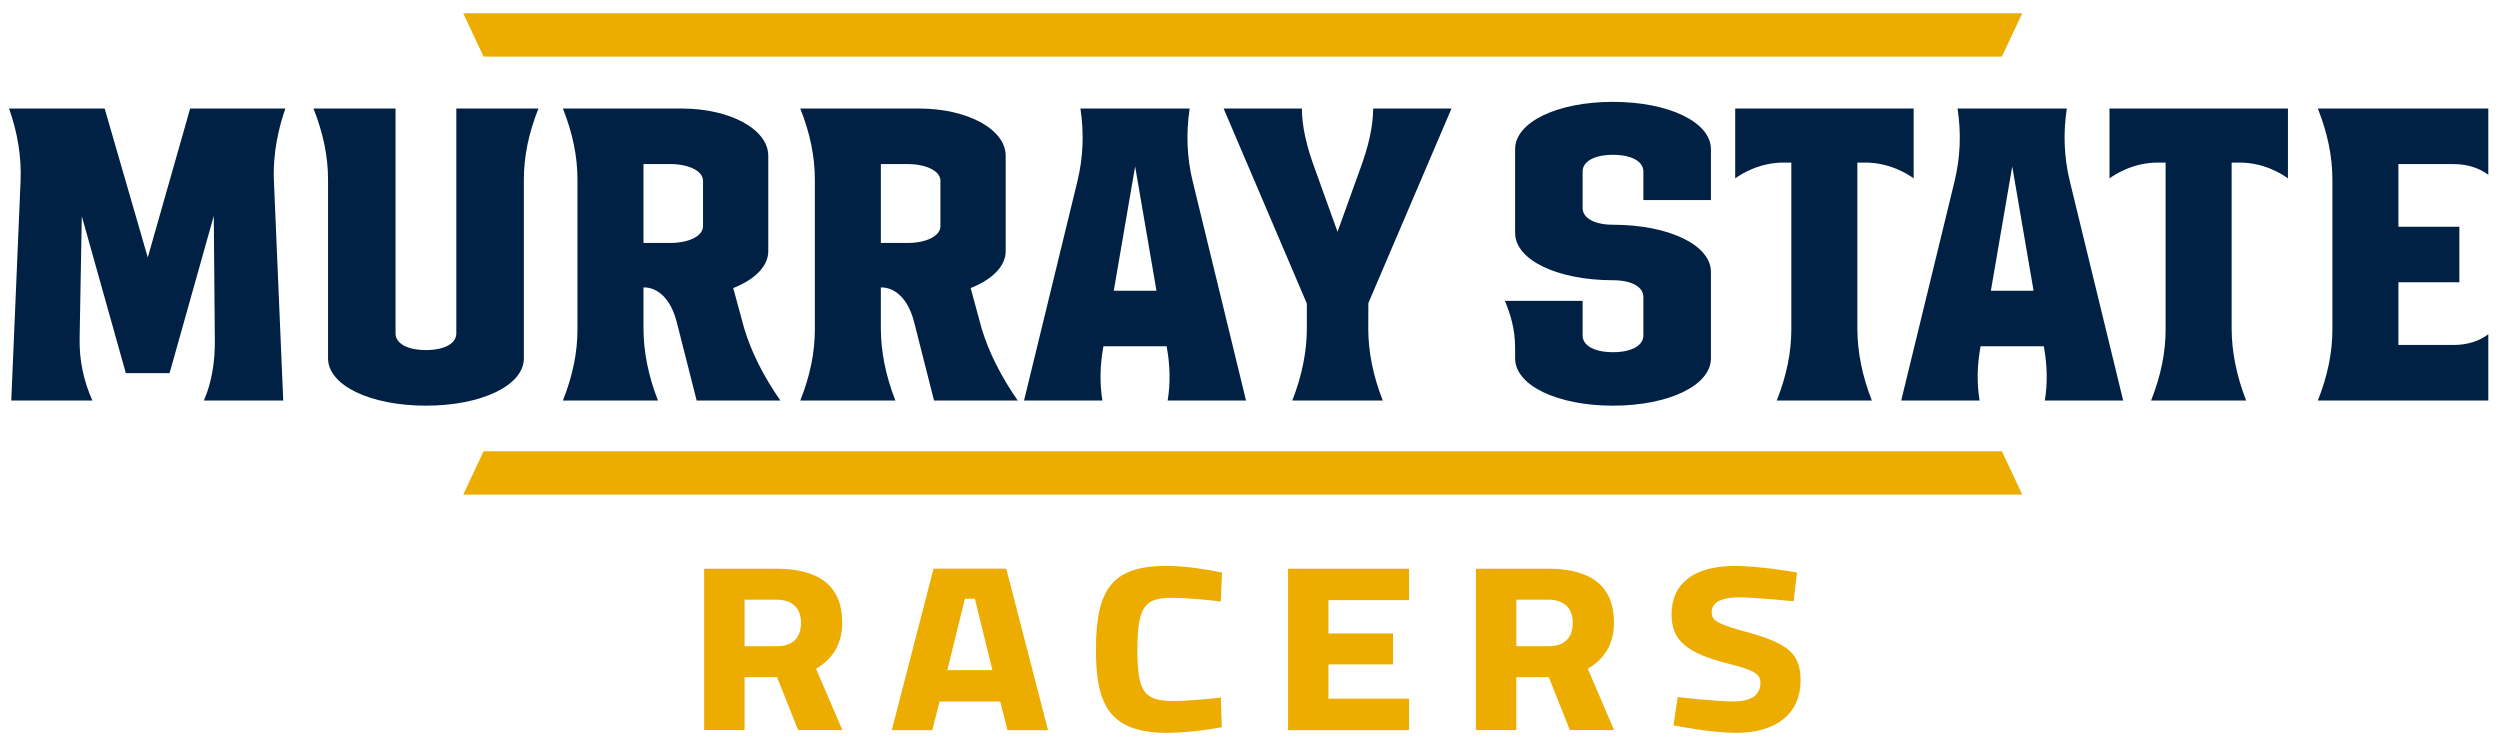 <svg xmlns="http://www.w3.org/2000/svg" width="248" height="73.398" viewBox="0 0 248 73.398">
 <g transform="matrix(1.333 0 0 -1.333 -802.1 236.34)">
  <g>
   <path d="m636.2 176.31 1.513-3.224h112.99l1.513 3.224h-116.02zm1.513-32.594-1.513-3.226h116.02l-1.515 3.226h-112.99zm50.865-8.53c-3.959 0-5.295-1.569-5.295-6.214 0-3.936 0.866-6.211 5.295-6.211 1.275 0 3.083 0.231 3.958 0.397l0.111 0.022-0.069 2.213-0.145-0.018c-0.751-0.098-2.439-0.243-3.378-0.243-2.21 0-2.687 0.683-2.687 3.841 0 3.308 0.619 3.838 2.607 3.838 0.889 0 2.536-0.136 3.456-0.258l0.145-0.019 0.091 2.159-0.11 0.022c-1.095 0.227-2.717 0.47-3.98 0.47zm42.281 0c-3.056 0-4.74-1.287-4.74-3.626 0-1.916 1.122-2.875 4.292-3.667 1.969-0.491 2.322-0.795 2.322-1.409 0-1.146-1.075-1.386-1.973-1.386-1.384 0-4.028 0.308-4.055 0.311l-0.129 0.013-0.315-2.101 0.125-0.025c0.026-4e-3 2.695-0.536 4.532-0.536 3.006 0 4.802 1.45 4.802 3.88 0 1.972-0.84 2.745-3.911 3.598-2.275 0.625-2.704 0.865-2.704 1.498 0 0.917 1.105 1.11 2.033 1.11 1.13 0 3.91-0.276 3.939-0.278l0.129-0.012 0.249 2.137-0.123 0.021c-0.028 6e-3 -2.674 0.47-4.472 0.47zm-59.662-0.208-3.107-12.012h3.016l0.538 2.124h4.518l0.536-2.124h3.018l-3.108 12.012h-5.41zm26.383 0v-12.012h9.003v2.339h-5.996v2.55h4.806v2.304h-4.806v2.478h5.996v2.339h-9.003zm-43.452-0.001v-12.01h3.006v3.94h2.418l1.569-3.94h3.292l-1.96 4.567c1.294 0.747 1.948 1.905 1.948 3.441 0 2.657-1.646 4.002-4.897 4.002h-5.376zm57.432 0v-12.01h3.007v3.94h2.418l1.567-3.94h3.292l-1.96 4.567c1.294 0.747 1.95 1.903 1.95 3.441 0 2.657-1.647 4.002-4.897 4.002h-5.377zm-38.03-2.235h0.743l1.305-5.311h-3.353l1.305 5.311zm-16.396-0.069h2.37c1.182 0 1.831-0.614 1.831-1.73 0-0.646-0.232-1.734-1.793-1.734h-2.408v3.464zm57.434 0h2.37c1.181 0 1.831-0.614 1.831-1.73 0-0.646-0.233-1.734-1.793-1.734h-2.408v3.464z" fill="#ecac00"/>
   <path d="m721.76 169.72c-4.151 0-7.282-1.512-7.282-3.52v-6.236c0-2.004 3.13-3.519 7.282-3.519 1.373 0 2.263-0.487 2.263-1.245v-2.867c0-0.754-0.89-1.244-2.263-1.244-1.372 0-2.259 0.49-2.259 1.244v2.578h-5.782c0.377-0.924 0.759-2.031 0.759-3.488v-0.794c0-2.007 3.13-3.519 7.282-3.519 4.155 0 7.29 1.512 7.29 3.519v6.432c0 2.005-3.135 3.514-7.29 3.514-1.373 0-2.259 0.492-2.259 1.25v2.71c0 0.756 0.886 1.244 2.259 1.244 1.373 0 2.263-0.487 2.263-1.244v-2.123h5.027v3.787c0 2.008-3.135 3.52-7.29 3.52zm-119.36-0.497c0.642-1.817 0.931-3.626 0.857-5.379l-0.693-16.354h6.04c-0.661 1.462-0.982 3.017-0.954 4.626l0.163 9.091 3.277-11.676h3.255l3.289 11.698 0.078-9.113c0.034-1.746-0.249-3.344-0.817-4.626h5.908l-0.694 16.354c-0.092 2.162 0.402 4.095 0.854 5.379h-7.087l-3.154-11.083-3.209 11.083h-7.11zm22.654 0c0.728-1.841 1.083-3.57 1.084-5.281v-13.311c0-2.007 3.132-3.52 7.286-3.52 4.153 0 7.286 1.513 7.286 3.52v13.311c0 1.711 0.354 3.442 1.084 5.281h-6.11v-16.734c0-0.755-0.889-1.241-2.26-1.241-1.375 0-2.263 0.486-2.263 1.241v16.734h-6.107zm57.075 0c0.279-1.828 0.204-3.645-0.22-5.396l-3.977-16.336h5.833c-0.207 1.254-0.185 2.586 0.062 3.955l0.016 0.084h4.702l0.016-0.085c0.246-1.372 0.267-2.702 0.06-3.954h5.832l-3.974 16.336c-0.426 1.748-0.499 3.566-0.22 5.396h-8.13zm10.657 0 6.193-14.514v-1.844c-1e-3 -1.742-0.368-3.551-1.085-5.375h6.738c-0.72 1.822-1.083 3.629-1.083 5.375l0.009 1.882 6.185 14.476h-5.826c-0.018-1.363-0.335-2.808-1.03-4.66l-1.625-4.515-1.623 4.515c-0.696 1.856-1.017 3.301-1.031 4.66h-5.823zm38.071 0v-5.197c0.456 0.329 1.795 1.175 3.599 1.175h0.577v-12.426c0-1.705-0.356-3.439-1.083-5.284h7.077c-0.716 1.818-1.08 3.629-1.08 5.376v12.334h0.589c1.807 0 3.147-0.845 3.601-1.175v5.197h-13.28zm16.547 0c0.28-1.824 0.206-3.64-0.218-5.396l-3.976-16.336h5.833c-0.208 1.254-0.187 2.585 0.06 3.955l0.015 0.084h4.704l0.015-0.085c0.246-1.372 0.267-2.702 0.062-3.954h5.83l-3.974 16.336c-0.426 1.754-0.502 3.57-0.22 5.396h-8.13zm11.307 0v-5.197c0.455 0.329 1.795 1.175 3.601 1.175h0.576v-12.426c0-1.704-0.353-3.435-1.081-5.284h7.075c-0.714 1.827-1.08 3.633-1.081 5.376v12.334h0.592c1.807 0 3.146-0.845 3.599-1.175v5.197h-13.28zm15.504 0c0.728-1.838 1.083-3.564 1.083-5.279v-11.169c0-1.716-0.354-3.447-1.083-5.284h12.686v4.932c-0.727-0.537-1.583-0.795-2.606-0.795h-4.084v4.665h4.537v4.131h-4.537v4.664h4.084c1.023 0 1.879-0.261 2.606-0.795v4.931h-12.686zm-130.6-0.001c0.73-1.836 1.084-3.564 1.084-5.278v-11.169c0-1.715-0.354-3.443-1.084-5.284h7.078c-0.717 1.822-1.08 3.629-1.081 5.375v3.038h0.167c0.279-8e-3 1.688-0.178 2.306-2.558l1.485-5.855h6.23c-1.259 1.814-2.16 3.609-2.685 5.345l-0.823 3.026 0.083 0.034c1.603 0.653 2.524 1.641 2.524 2.708v7.099c0 1.973-2.833 3.519-6.448 3.519h-8.836zm17.666 0c0.73-1.841 1.084-3.567 1.084-5.278v-11.169c0-1.714-0.354-3.44-1.084-5.284h7.078c-0.716 1.829-1.08 3.637-1.083 5.375v3.038h0.17c0.28-0.011 1.696-0.184 2.309-2.581l1.48-5.832h6.23c-1.26 1.817-2.159 3.614-2.682 5.345l-0.822 3.026 0.081 0.034c1.605 0.654 2.525 1.641 2.525 2.708v7.099c0 1.973-2.834 3.519-6.448 3.519h-8.837zm-11.669-4.132h1.976c1.423 0 2.455-0.524 2.455-1.245v-3.379c0-0.723-1.032-1.247-2.455-1.247h-1.976v5.871zm17.665 0h1.975c1.425 0 2.459-0.524 2.459-1.245v-3.379c0-0.723-1.035-1.247-2.459-1.247h-1.975v5.871zm18.923-0.176 1.588-9.252h-3.177l0.019 0.117 1.57 9.135zm65.273 0 1.588-9.252h-3.177l0.019 0.117 1.57 9.135z" fill="#002144"/>
  </g>
 </g>
</svg>